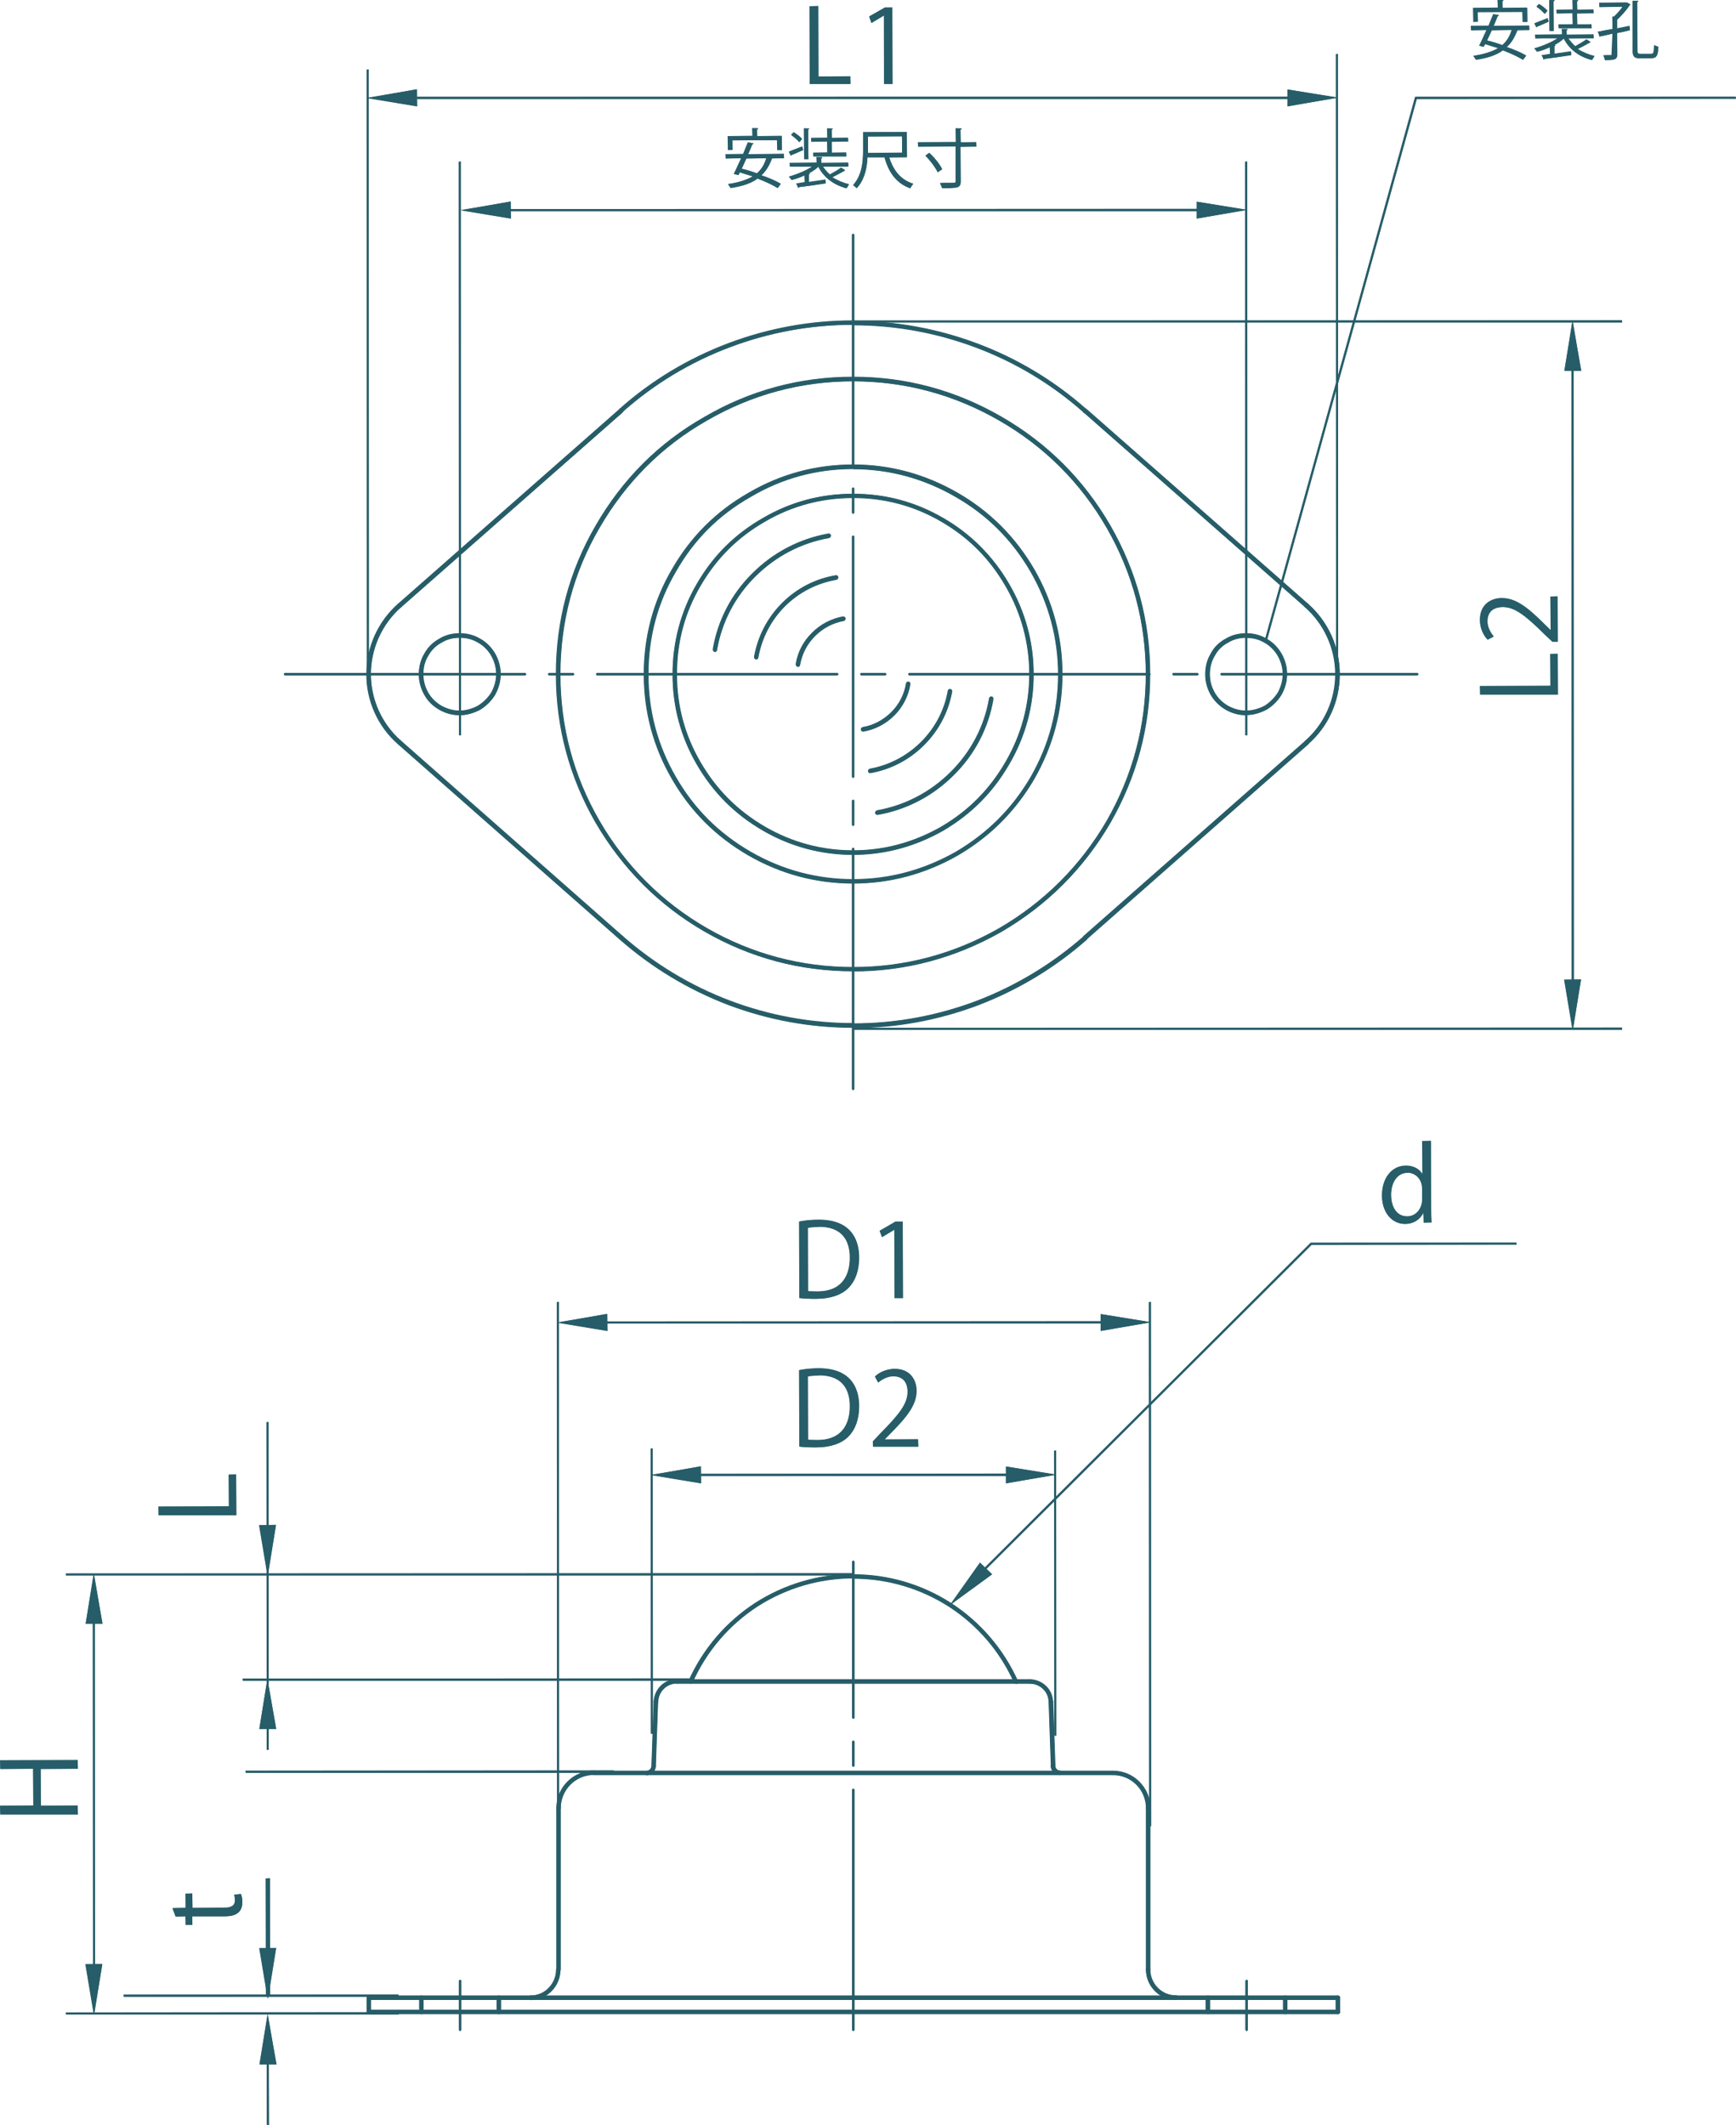 <?xml version="1.0" encoding="UTF-8"?><svg xmlns="http://www.w3.org/2000/svg" viewBox="0 0 108.44 132.73"><defs><style>.d{fill:#265d68;}</style></defs><g id="a"/><g id="b"><g id="c"><g><path class="d" d="M95.13,3.74c-.29-.18-.73-.39-1.25-.59-.39,.29-.93,.48-1.68,.59-.05-.07-.12-.18-.17-.24,.67-.12,1.18-.28,1.55-.5-.27-.06-.55-.16-.81-.24l-.09,.17-.28-.07c.13-.28,.29-.63,.45-.99l-.96,.03-.02-.28,1.11-.02c.09-.24,.2-.5,.29-.72l.37,.06-.09,.08c-.06,.17-.15,.38-.25,.6l2.22-.03,.02,.28-.75,.02c-.17,.44-.37,.78-.67,1.05,.46,.14,.9,.34,1.21,.52l-.19,.28h-.02Zm-1.94-1.85c-.1,.22-.2,.44-.3,.64,.29,.05,.62,.16,.95,.28,.27-.23,.46-.54,.58-.94l-1.24,.03Zm1.92-.52l-.02-.63-2.79,.02,.02,.59-.29,.02-.02-.88,1.55-.02-.02-.48h.38l-.08,.1,.02,.4,1.53-.02,.02,.9h-.3Z"/><path class="d" d="M95.53,1.88h-.73s-.04,.01-.06,.02c-.13,.44-.34,.78-.62,1.04,.48,.18,.91,.38,1.21,.55l-.19,.23c-.3-.19-.76-.4-1.26-.6-.43,.3-.99,.48-1.69,.59-.03-.06-.1-.17-.15-.23,.63-.08,1.15-.23,1.55-.47-.27-.1-.55-.2-.82-.27-.03,.06-.06,.12-.09,.17l-.28-.07c.14-.25,.3-.6,.47-.96h-.97v-.26h1.09c.11-.26,.22-.51,.31-.73l.34,.07s-.04,.04-.09,.04c-.08,.18-.17,.4-.26,.62h2.23v.26Zm-3.22-1.13v.61h-.27V.5h1.53v-.5l.36,.02s-.03,.05-.08,.06V.5h1.55v.86h-.28V.75h-2.81Zm.87,1.13c-.1,.22-.2,.45-.3,.65,.3,.08,.64,.19,.96,.3,.28-.24,.49-.55,.61-.96h-1.27Z"/><path class="d" d="M99.42,3.75c-.81-.21-1.41-.68-1.75-1.35-.13,.15-.34,.29-.58,.42v.53l1.03-.15,.03,.23c-.63,.11-1.28,.2-1.69,.25l-.18-.23,.54-.09-.02-.44c-.23,.14-.52,.24-.8,.31-.05-.07-.12-.16-.17-.21,.55-.16,1.13-.4,1.49-.66l-1.42,.04-.02-.24,1.69-.02-.02-.34h.37l-.07,.1,.02,.26,1.67-.02,.02,.24-1.59,.02c.13,.16,.26,.33,.43,.48,.22-.12,.52-.3,.7-.43l.26,.17-.1,.06c-.17,.11-.46,.26-.7,.38,.3,.18,.65,.34,1.04,.43-.04,.09-.11,.19-.14,.25h-.02Zm-2.63-1.82l-.02-1.92h.35l-.08,.1,.02,1.83h-.27Zm.58-.16l-.02-.24,.89-.02-.02-.68-.98,.02-.02-.24,1.02-.02-.02-.58h.37l-.08,.1,.02,.5,1-.02,.02,.24-1.04,.02,.02,.68,.88-.02,.02,.26h-2.06Zm-1.53-.3c.19-.09,.42-.18,.68-.28l.15-.06,.08,.22c-.27,.13-.53,.24-.71,.31h-.02l-.05,.06-.13-.25Zm.63-.61c-.1-.13-.32-.32-.49-.43l.16-.18c.2,.11,.42,.29,.53,.42l-.18,.21v-.02Z"/><path class="d" d="M97.95,2.39c.11,.19,.25,.37,.42,.52,.24-.12,.55-.3,.73-.43l.24,.18s-.05,.03-.08,.02c-.18,.11-.47,.26-.71,.38,.29,.22,.65,.38,1.05,.46-.06,.06-.12,.16-.16,.22-.79-.21-1.4-.68-1.74-1.34h0c-.16,.15-.37,.29-.6,.41l.08,.02s-.03,.05-.08,.06v.48l1.04-.13v.21c-.6,.09-1.26,.18-1.67,.23,0,.03-.02,.05-.05,.06l-.1-.28c.15-.02,.33-.04,.53-.06v-.46c-.27,.13-.56,.23-.82,.29-.04-.06-.1-.16-.16-.2,.51-.12,1.1-.35,1.49-.63h-1.44v-.22h1.67v-.36l.35,.02s-.03,.05-.08,.06v.28h1.69v.22h-1.57Zm-2.1-.94c.21-.07,.51-.19,.82-.31l.05,.21c-.26,.11-.52,.22-.69,.28,0,.03-.02,.05-.04,.06l-.13-.25Zm.29-1.2c.18,.12,.4,.29,.5,.42l-.16,.16c-.1-.13-.32-.31-.5-.44l.16-.15Zm.98-.23s-.02,.04-.08,.05V1.9h-.25V0l.33,.02Zm1.12,1.5V.82h-1v-.22h1V0l.35,.02s-.03,.05-.08,.06V.6h1.02v.22h-1.02v.7h.89v.22h-2.04v-.22h.88Z"/><path class="d" d="M100.24,3.75v-.02c-.01-.08-.05-.2-.09-.27,.13-.02,.24-.02,.33-.02h.18l.06-1.34c-.26,.08-.52,.13-.73,.17l-.19-.28,.51-.11,.42-.07-.02-.78h.11c.17-.16,.38-.39,.53-.61l-1.44,.03-.02-.28,1.68-.02,.27,.12c-.24,.35-.55,.71-.83,.97v.53l.77-.16,.04,.27-.33,.09-.48,.1,.02,1.32c0,.35-.19,.37-.78,.37h-.02Zm2.22-.1c-.38,0-.48-.11-.48-.51V.05h.37l-.08,.1,.02,2.99c0,.2,.03,.22,.2,.22h.65c.14,0,.16-.08,.18-.54,.09,.03,.2,.08,.27,.09-.01,.52-.08,.73-.44,.73h-.69Z"/><path class="d" d="M101.59,.17l.05-.02,.21,.14s-.04,.03-.06,.04c-.18,.29-.5,.65-.78,.9v.55l.79-.14v.25c-.26,.06-.53,.12-.79,.17v1.33c0,.32-.16,.35-.76,.35-.01-.08-.05-.2-.09-.28,.12,0,.22,0,.31,0h.18c.06,0,.08-.02,.08-.08v-1.28c-.29,.06-.55,.11-.75,.15,0,.03-.03,.05-.06,.06l-.11-.33c.25-.04,.57-.1,.92-.16v-.78h.09c.19-.17,.4-.41,.55-.62h-1.46V.17h1.66Zm.68,2.97c0,.2,.03,.24,.22,.24h.65c.16,0,.18-.11,.2-.56,.06,.05,.17,.1,.24,.11-.03,.52-.11,.69-.44,.69h-.69c-.37,0-.46-.1-.46-.49V.05l.35,.02s-.03,.05-.08,.06V3.14Z"/></g><g><path class="d" d="M48.57,11.75c-.28-.18-.73-.39-1.25-.59-.39,.29-.93,.48-1.68,.59-.05-.07-.12-.18-.17-.24,.68-.12,1.18-.28,1.55-.5-.27-.06-.55-.16-.81-.24l-.04,.1-.05,.07-.28-.07c.13-.28,.29-.63,.45-.99l-.96,.03-.02-.28,1.11-.02c.09-.24,.2-.5,.29-.72l.37,.06-.09,.08c-.06,.17-.15,.38-.25,.6l2.22-.03,.02,.28-.75,.02c-.17,.44-.37,.78-.67,1.05,.46,.14,.9,.34,1.21,.52l-.19,.28h-.01Zm-2.24-1.21c.29,.05,.62,.16,.95,.28,.27-.23,.46-.54,.58-.94l-1.24,.03c-.1,.22-.2,.44-.29,.64Zm2.22-1.16l-.02-.63-2.79,.02,.02,.59-.29,.02-.02-.88,1.55-.02-.02-.48h.38l-.08,.1,.02,.4,1.53-.02,.02,.9h-.3Z"/><path class="d" d="M48.97,9.89h-.73s-.04,.01-.06,.02c-.13,.44-.34,.78-.62,1.04,.48,.18,.91,.38,1.21,.55l-.19,.23c-.3-.19-.75-.4-1.25-.6-.43,.3-1,.48-1.69,.59-.03-.06-.1-.17-.16-.23,.63-.08,1.15-.23,1.55-.47-.27-.1-.55-.2-.82-.27-.03,.06-.06,.12-.09,.17l-.28-.07c.14-.25,.3-.6,.47-.96h-.98v-.26h1.09c.11-.26,.22-.51,.31-.73l.34,.07s-.04,.04-.09,.04c-.08,.18-.17,.4-.26,.62h2.23v.26Zm-3.22-1.13v.61h-.27v-.86h1.53v-.5l.36,.02s-.02,.05-.08,.06v.42h1.55v.86h-.28v-.61h-2.81Zm.87,1.13c-.1,.22-.2,.45-.3,.65,.3,.08,.64,.19,.96,.3,.28-.24,.49-.55,.61-.96h-1.27Z"/><path class="d" d="M52.86,11.76c-.8-.21-1.42-.69-1.75-1.35-.14,.15-.35,.29-.58,.42v.53l1.03-.15,.03,.23c-.63,.11-1.28,.2-1.69,.25l-.18-.23,.54-.09-.02-.44c-.23,.14-.52,.24-.8,.31-.06-.07-.12-.16-.17-.21,.55-.16,1.13-.4,1.49-.66l-1.42,.04-.02-.24,1.69-.02-.02-.34h.37l-.07,.1,.02,.26,1.67-.02,.02,.24-1.59,.02c.13,.17,.26,.34,.43,.48,.22-.12,.53-.3,.7-.43l.26,.17-.1,.06c-.17,.11-.46,.26-.7,.38,.3,.18,.65,.34,1.04,.43-.05,.09-.11,.19-.14,.25h-.02Zm-2.63-1.82l-.02-1.92h.35l-.08,.1,.02,1.83h-.27Zm.58-.16l-.02-.24,.89-.02-.02-.68-.98,.02-.02-.24,1.02-.02-.02-.58h.37l-.08,.1,.02,.5,1-.02,.02,.24-1.04,.02,.02,.68,.88-.02,.02,.26h-2.06Zm-1.53-.3c.19-.09,.43-.18,.69-.28l.14-.05,.07,.22c-.27,.13-.53,.24-.71,.31h-.02l-.05,.06-.13-.25Zm.63-.61c-.1-.13-.33-.32-.49-.43l.16-.18c.2,.11,.43,.29,.53,.42l-.18,.21v-.02Z"/><path class="d" d="M51.39,10.4c.11,.19,.25,.37,.42,.52,.24-.12,.55-.3,.73-.43l.24,.18s-.05,.03-.08,.02c-.18,.11-.48,.26-.72,.38,.29,.22,.65,.38,1.05,.46-.06,.06-.12,.16-.16,.22-.79-.21-1.4-.68-1.74-1.34h0c-.16,.15-.37,.29-.6,.41l.08,.02s-.03,.05-.08,.06v.48l1.04-.13v.21c-.6,.09-1.26,.18-1.67,.23,0,.03-.02,.05-.05,.06l-.1-.28c.15-.02,.33-.04,.53-.06v-.46c-.27,.13-.56,.23-.82,.29-.04-.06-.1-.16-.16-.2,.51-.12,1.1-.35,1.49-.63h-1.44v-.22h1.67v-.36l.35,.02s-.02,.05-.08,.06v.28h1.69v.22h-1.57Zm-2.1-.94c.21-.07,.51-.19,.82-.31l.05,.21c-.26,.11-.52,.22-.69,.28,0,.03-.02,.05-.04,.06l-.13-.25Zm.29-1.2c.18,.12,.4,.29,.5,.42l-.16,.16c-.1-.13-.32-.31-.5-.44l.16-.15Zm.98-.23s-.02,.04-.08,.05v1.83h-.25v-1.9l.33,.02Zm1.12,1.5v-.7h-1v-.22h1v-.6l.35,.02s-.03,.05-.08,.06v.52h1.02v.22h-1.02v.7h.9v.22h-2.04v-.22h.88Z"/><path class="d" d="M56.84,11.76c-.8-.29-1.32-.92-1.59-1.93h-1.06c-.03,.85-.26,1.49-.67,1.93-.07-.05-.17-.15-.23-.18,.55-.63,.62-1.46,.62-2.2v-1.12l2.73-.02,.02,1.58-1.11,.02c.27,.85,.77,1.41,1.5,1.63-.05,.09-.14,.2-.18,.28v.02h-.02Zm-2.62-2.21l2.14-.02-.02-1.02-2.12,.02v1.02Z"/><path class="d" d="M56.63,9.82h-1.09c.24,.82,.71,1.43,1.49,1.67-.06,.06-.15,.17-.19,.25-.84-.3-1.32-.98-1.58-1.92h-1.08c-.04,.64-.19,1.39-.68,1.92-.04-.06-.15-.15-.21-.19,.58-.63,.63-1.51,.63-2.18v-1.12h2.71v1.56Zm-2.44-1.3v1.04h2.16v-1.04h-2.16Z"/><path class="d" d="M58.85,11.75c-.04-.09-.09-.22-.14-.31,.17-.02,.32-.02,.45-.02,.03,0,.34,0,.34,0,.17,0,.19-.02,.19-.11v-2.16l-2.34,.02-.02-.28,2.38-.02-.02-.85h.17c.16,0,.19,0,.22,0l-.08,.1,.02,.78,.96-.02,.02,.28-1,.02,.02,2.13c0,.24-.06,.35-.24,.4-.13,.03-.35,.05-.73,.05h-.18Zm-.29-1c-.13-.28-.45-.71-.76-1.03l.24-.18c.36,.32,.68,.74,.81,1.02l-.29,.21v-.02Z"/><path class="d" d="M60.97,8.89v.26h-.98v2.15c0,.24-.06,.33-.23,.38-.16,.04-.47,.05-.91,.05-.02-.08-.08-.22-.12-.3,.19,0,.38,0,.53,0s.27,0,.32,0c.1,0,.13-.03,.13-.13v-2.16h-2.36v-.26h2.36v-.87c.28,.01,.32,.01,.36,.02,0,.03-.02,.05-.08,.06v.79h.98Zm-2.38,1.86c-.13-.29-.46-.72-.76-1.03l.24-.15c.31,.3,.65,.72,.78,1.01l-.26,.17Z"/></g><g><path class="d" d="M53.29,55.19c-2.32,0-4.52-.59-6.54-1.75-2.05-1.19-3.62-2.76-4.79-4.79-1.16-2-1.75-4.2-1.75-6.54s.59-4.56,1.75-6.54c1.16-2.03,2.77-3.64,4.79-4.79,2.01-1.18,4.21-1.77,6.54-1.77s4.51,.6,6.54,1.77c2,1.15,3.61,2.76,4.79,4.79,1.16,2.02,1.75,4.22,1.75,6.54s-.59,4.5-1.75,6.54c-1.19,2.03-2.76,3.6-4.79,4.79-2.04,1.16-4.24,1.75-6.54,1.75Zm0-25.89c-2.28,0-4.43,.58-6.39,1.74-2.01,1.14-3.54,2.67-4.68,4.68-1.14,1.94-1.71,4.09-1.71,6.4s.58,4.44,1.71,6.4c1.14,1.98,2.67,3.52,4.68,4.68,1.98,1.14,4.13,1.71,6.4,1.71s4.4-.58,6.4-1.71c1.99-1.17,3.52-2.7,4.68-4.68,1.14-1.99,1.71-4.14,1.71-6.39s-.58-4.42-1.71-6.4c-1.17-2.01-2.7-3.54-4.68-4.68-1.98-1.15-4.14-1.74-6.4-1.74Z"/><path class="d" d="M53.29,55.17c-2.32,0-4.51-.59-6.53-1.75-2.05-1.19-3.61-2.75-4.78-4.78-1.16-2-1.75-4.2-1.75-6.53s.59-4.55,1.75-6.53c1.15-2.02,2.76-3.63,4.78-4.78,2.01-1.17,4.2-1.77,6.53-1.77s4.5,.6,6.53,1.77c2,1.15,3.61,2.76,4.78,4.78,1.16,2.01,1.75,4.21,1.75,6.53s-.59,4.49-1.75,6.53c-1.19,2.03-2.75,3.59-4.78,4.78-2.04,1.16-4.23,1.75-6.53,1.75Zm0-25.89c-2.28,0-4.44,.58-6.4,1.74-2.01,1.14-3.54,2.68-4.69,4.69-1.14,1.94-1.72,4.1-1.72,6.41s.58,4.44,1.72,6.41c1.14,1.99,2.68,3.52,4.69,4.69,1.98,1.14,4.13,1.72,6.41,1.72s4.41-.58,6.41-1.72c1.99-1.17,3.53-2.7,4.69-4.69,1.14-2,1.71-4.15,1.71-6.4s-.58-4.43-1.72-6.41c-1.17-2.01-2.7-3.55-4.69-4.69-1.99-1.15-4.14-1.74-6.41-1.74Z"/><path class="d" d="M53.29,53.4c-2,0-3.9-.51-5.63-1.51-1.76-1.02-3.12-2.38-4.14-4.14-1-1.72-1.51-3.62-1.51-5.63s.51-3.93,1.51-5.65c1.03-1.78,2.39-3.12,4.14-4.12,1.71-1,3.6-1.51,5.63-1.51s3.91,.51,5.63,1.51c1.72,.99,3.11,2.38,4.12,4.12,1.02,1.75,1.53,3.65,1.53,5.65s-.51,3.89-1.53,5.63c-1.02,1.76-2.37,3.11-4.12,4.14-1.76,1-3.66,1.51-5.64,1.51Zm0-22.29c-1.98,0-3.83,.5-5.49,1.47-1.71,.98-3.03,2.29-4.04,4.02-.99,1.7-1.47,3.5-1.47,5.51s.5,3.81,1.47,5.49c1,1.72,2.32,3.04,4.04,4.04,1.69,.98,3.54,1.47,5.49,1.47s3.78-.5,5.49-1.47c1.71-1,3.02-2.32,4.02-4.04,.99-1.7,1.49-3.55,1.49-5.49s-.5-3.81-1.49-5.51c-1-1.72-2.32-3.04-4.02-4.02-1.68-.98-3.53-1.47-5.49-1.47Z"/><path class="d" d="M53.29,53.38c-2,0-3.89-.51-5.62-1.51-1.76-1.02-3.11-2.37-4.14-4.13-1-1.72-1.51-3.61-1.51-5.62s.51-3.92,1.51-5.64c1.03-1.77,2.38-3.12,4.14-4.12,1.7-1,3.59-1.51,5.62-1.51s3.9,.51,5.62,1.51c1.72,.99,3.1,2.38,4.12,4.12,1.01,1.74,1.53,3.64,1.53,5.64s-.51,3.88-1.53,5.62c-1.02,1.75-2.37,3.11-4.12,4.13-1.76,1-3.65,1.51-5.63,1.51Zm0-22.29c-1.98,0-3.83,.5-5.5,1.47-1.72,.98-3.04,2.29-4.04,4.03-.99,1.7-1.48,3.51-1.48,5.52s.5,3.82,1.48,5.5c1,1.72,2.32,3.04,4.04,4.04,1.7,.98,3.55,1.48,5.5,1.48s3.78-.5,5.5-1.48c1.71-1.01,3.03-2.33,4.02-4.04,.99-1.71,1.5-3.56,1.5-5.5s-.5-3.81-1.5-5.52c-1-1.73-2.32-3.04-4.02-4.03-1.69-.98-3.54-1.48-5.5-1.48Z"/><path class="d" d="M53.29,60.67c-3.3,0-6.42-.83-9.28-2.48-2.85-1.64-5.13-3.93-6.81-6.8-1.64-2.85-2.48-5.97-2.48-9.28s.83-6.45,2.48-9.28c1.67-2.9,3.96-5.19,6.81-6.8,2.85-1.66,5.97-2.5,9.28-2.5s6.41,.84,9.28,2.5c2.85,1.64,5.14,3.93,6.8,6.8,1.64,2.86,2.48,5.98,2.48,9.28s-.83,6.4-2.48,9.28c-1.66,2.85-3.95,5.14-6.8,6.81-2.88,1.64-6,2.48-9.28,2.48Zm0-36.85c-3.26,0-6.33,.83-9.14,2.46-2.8,1.59-5.05,3.85-6.7,6.7-1.62,2.78-2.44,5.86-2.44,9.14s.82,6.33,2.44,9.14c1.64,2.83,3.9,5.08,6.7,6.7,2.82,1.62,5.89,2.44,9.14,2.44s6.3-.82,9.14-2.44c2.81-1.64,5.06-3.89,6.7-6.7,1.62-2.84,2.44-5.91,2.44-9.14s-.82-6.32-2.44-9.14c-1.63-2.83-3.89-5.08-6.7-6.7-2.82-1.63-5.9-2.46-9.14-2.46Z"/><path class="d" d="M53.29,60.66c-3.29,0-6.41-.83-9.27-2.47-2.84-1.64-5.13-3.93-6.8-6.8-1.64-2.84-2.47-5.96-2.47-9.27s.83-6.45,2.47-9.27c1.67-2.89,3.96-5.18,6.8-6.8,2.84-1.66,5.96-2.5,9.27-2.5s6.4,.84,9.27,2.5c2.85,1.64,5.14,3.92,6.8,6.8,1.64,2.86,2.47,5.98,2.47,9.27s-.83,6.39-2.47,9.27c-1.66,2.85-3.94,5.14-6.8,6.8-2.88,1.64-6,2.47-9.27,2.47Zm0-36.85c-3.26,0-6.34,.83-9.15,2.46-2.8,1.6-5.06,3.85-6.71,6.7-1.62,2.79-2.44,5.86-2.44,9.15s.82,6.34,2.44,9.15c1.65,2.83,3.9,5.08,6.71,6.71,2.82,1.62,5.9,2.44,9.15,2.44s6.31-.82,9.15-2.44c2.81-1.64,5.07-3.89,6.7-6.71,1.62-2.84,2.44-5.92,2.44-9.15s-.82-6.33-2.44-9.15c-1.64-2.83-3.89-5.09-6.71-6.7-2.83-1.63-5.91-2.46-9.15-2.46Z"/><path class="d" d="M77.85,44.68c-.44,0-.87-.11-1.28-.34-.41-.24-.73-.56-.95-.94-.22-.39-.34-.82-.34-1.28s.11-.91,.34-1.29c.21-.41,.53-.72,.94-.94,.36-.22,.79-.34,1.28-.34,.46,0,.89,.11,1.28,.34,.38,.21,.71,.54,.94,.94,.23,.41,.34,.84,.34,1.28s-.11,.85-.34,1.28c-.23,.38-.56,.71-.94,.94-.44,.23-.87,.34-1.29,.34Zm0-4.84c-.43,0-.8,.1-1.13,.3-.37,.19-.65,.47-.84,.83-.2,.34-.3,.71-.3,1.14s.1,.79,.3,1.14c.19,.34,.47,.62,.83,.83,.36,.2,.74,.3,1.12,.3s.77-.1,1.16-.3c.33-.21,.62-.5,.83-.83,.2-.38,.3-.76,.3-1.13,0-.39-.1-.78-.3-1.14-.2-.35-.49-.64-.83-.83-.35-.21-.72-.3-1.14-.3Z"/><path class="d" d="M77.85,44.66c-.44,0-.87-.11-1.27-.34-.4-.23-.73-.55-.94-.94-.22-.38-.34-.81-.34-1.27s.11-.91,.34-1.27c.21-.4,.53-.72,.94-.93,.36-.22,.79-.34,1.27-.34s.88,.11,1.27,.34c.38,.21,.7,.54,.93,.93,.23,.41,.34,.83,.34,1.27s-.11,.85-.34,1.27c-.23,.38-.55,.7-.93,.93-.44,.23-.86,.34-1.27,.34Zm0-4.84c-.44,0-.81,.1-1.14,.3-.37,.2-.65,.48-.84,.84-.21,.34-.31,.72-.31,1.15s.1,.79,.3,1.15c.19,.35,.48,.63,.84,.84,.71,.39,1.48,.42,2.3,0,.34-.21,.63-.5,.84-.84,.2-.38,.3-.77,.3-1.14,0-.4-.1-.78-.31-1.15-.21-.36-.5-.65-.84-.84-.36-.21-.73-.31-1.15-.31Z"/><path class="d" d="M28.72,44.68c-.44,0-.87-.11-1.28-.34-.41-.24-.73-.55-.94-.94-.22-.39-.34-.82-.34-1.28s.11-.91,.34-1.29c.22-.41,.54-.72,.94-.94,.37-.23,.79-.34,1.28-.34s.88,.11,1.28,.34c.38,.21,.71,.54,.94,.94,.23,.41,.34,.84,.34,1.28s-.11,.85-.34,1.28c-.23,.38-.56,.71-.94,.94-.44,.23-.86,.34-1.29,.34Zm0-4.84c-.43,0-.8,.1-1.13,.3-.36,.19-.64,.47-.84,.83-.21,.34-.3,.71-.3,1.14,0,.41,.1,.79,.3,1.14,.19,.34,.47,.62,.83,.83,.37,.2,.74,.3,1.12,.3h0c.38,0,.77-.1,1.16-.31,.33-.21,.62-.49,.83-.83,.2-.38,.3-.76,.3-1.13,0-.39-.1-.77-.3-1.14-.2-.35-.49-.64-.83-.83-.35-.21-.73-.3-1.14-.3Z"/><path class="d" d="M28.72,44.66c-.44,0-.86-.11-1.27-.34-.41-.23-.72-.55-.94-.93-.22-.39-.34-.82-.34-1.27s.11-.9,.34-1.27c.21-.4,.53-.72,.94-.93,.37-.23,.79-.34,1.27-.34s.88,.11,1.27,.34c.38,.21,.7,.54,.93,.93,.23,.41,.34,.84,.34,1.27s-.11,.84-.34,1.27c-.23,.38-.55,.7-.93,.94-.44,.23-.86,.34-1.27,.34Zm0-4.84c-.44,0-.81,.1-1.14,.3-.37,.19-.65,.48-.84,.84-.21,.34-.31,.72-.31,1.15,0,.41,.1,.79,.3,1.15,.2,.35,.48,.63,.84,.84,.72,.39,1.48,.42,2.3,0,.34-.21,.63-.5,.84-.84,.2-.38,.3-.77,.3-1.14,0-.39-.1-.78-.31-1.15-.21-.36-.5-.65-.84-.84-.36-.21-.73-.31-1.15-.31Z"/><path class="d" d="M44.63,40.72l-.09-.07-.02-.1c.31-1.81,1.16-3.45,2.48-4.75,1.3-1.3,2.95-2.16,4.75-2.48h0c.09,0,.15,.05,.16,.12h0l-.03,.11s-.06,.05-.09,.06c-1.75,.31-3.33,1.14-4.6,2.4-1.27,1.26-2.1,2.85-2.4,4.6-.01,.07-.07,.12-.14,.12h-.03Z"/><path class="d" d="M44.66,40.71h-.02c-.07-.01-.11-.08-.1-.15,.31-1.81,1.16-3.45,2.47-4.74,1.3-1.3,2.94-2.15,4.74-2.47,.06-.01,.13,.03,.14,.1,.01,.07-.03,.13-.1,.14-1.75,.31-3.34,1.14-4.61,2.4-1.27,1.26-2.1,2.85-2.4,4.61,0,.06-.06,.1-.12,.1Z"/><path class="d" d="M47.22,41.19c-.08-.01-.13-.09-.12-.17,.23-1.28,.83-2.44,1.75-3.36,.92-.92,2.08-1.52,3.36-1.73h0c.09,0,.15,.05,.16,.12h0l-.03,.11s-.06,.05-.09,.06c-1.22,.21-2.33,.78-3.21,1.65-.88,.88-1.45,1.99-1.67,3.21-.01,.07-.07,.12-.14,.12h-.03Z"/><path class="d" d="M47.24,41.17h-.02c-.07-.01-.11-.08-.1-.15,.23-1.28,.83-2.44,1.75-3.35,.92-.92,2.08-1.51,3.35-1.73,.06-.01,.13,.03,.14,.1,.01,.07-.03,.13-.1,.14-1.22,.21-2.34,.78-3.22,1.66-.88,.88-1.46,1.99-1.68,3.22-.01,.06-.06,.1-.12,.1Z"/><path class="d" d="M49.81,41.65l-.09-.07-.02-.1c.12-.74,.47-1.42,1.01-1.95,.53-.54,1.21-.89,1.95-1.03h0c.09,0,.15,.05,.16,.12h0l-.02,.11s-.06,.05-.09,.06c-.68,.12-1.31,.45-1.8,.95-.49,.49-.81,1.11-.93,1.8-.01,.07-.07,.12-.14,.12h-.03Z"/><path class="d" d="M49.84,41.63h-.02c-.07-.01-.11-.08-.1-.15,.12-.74,.47-1.41,1-1.94,.53-.53,1.2-.89,1.94-1.02,.06-.01,.13,.03,.15,.1,.01,.07-.03,.13-.1,.15-.69,.13-1.31,.46-1.81,.95-.5,.49-.82,1.12-.94,1.81,0,.06-.06,.1-.12,.1Z"/><path class="d" d="M53.91,45.7c-.07,0-.13-.05-.14-.12-.01-.08,.04-.15,.12-.17,.67-.11,1.28-.44,1.78-.93,.49-.49,.81-1.11,.92-1.79,0-.07,.07-.12,.15-.12,.06,0,.09,.03,.11,.06h0l.02,.11c-.12,.74-.47,1.42-1,1.95-.54,.54-1.21,.88-1.93,1.01h-.02Z"/><path class="d" d="M53.91,45.68c-.06,0-.11-.04-.12-.1-.01-.07,.03-.13,.1-.14,.67-.12,1.29-.44,1.79-.93,.49-.5,.82-1.12,.93-1.81,0-.07,.07-.11,.14-.1,.07,.01,.11,.08,.1,.14-.12,.74-.47,1.41-1,1.94-.54,.53-1.2,.88-1.92,1h-.02Z"/><path class="d" d="M54.36,48.3c-.07,0-.13-.05-.14-.12-.01-.08,.04-.15,.12-.17,1.21-.22,2.31-.8,3.19-1.67,.88-.88,1.46-1.98,1.67-3.19,.01-.07,.07-.12,.14-.12,.1,.02,.16,.09,.14,.17-.23,1.27-.83,2.42-1.75,3.34-.92,.92-2.07,1.52-3.34,1.75h-.03Z"/><path class="d" d="M54.36,48.28c-.06,0-.11-.04-.12-.1-.01-.07,.03-.13,.1-.15,1.21-.22,2.32-.8,3.2-1.68,.88-.88,1.46-1.99,1.68-3.2,.01-.07,.07-.11,.15-.1,.07,.01,.11,.08,.1,.15-.23,1.26-.83,2.42-1.75,3.33-.91,.91-2.07,1.52-3.33,1.75h-.02Z"/><path class="d" d="M54.8,50.9c-.07,0-.13-.05-.14-.12h0l.03-.11s.06-.05,.09-.06c1.75-.31,3.34-1.14,4.6-2.4,1.27-1.26,2.1-2.85,2.4-4.59,.01-.07,.07-.12,.14-.12,.06,0,.09,.03,.12,.06h0l.02,.11c-.31,1.81-1.16,3.45-2.48,4.75-1.3,1.3-2.94,2.16-4.75,2.48h-.03Z"/><path class="d" d="M54.8,50.88c-.06,0-.11-.04-.12-.1-.01-.07,.03-.13,.1-.14,1.75-.31,3.34-1.14,4.61-2.4,1.27-1.26,2.11-2.85,2.4-4.6,.01-.07,.08-.11,.14-.1,.07,.01,.11,.08,.1,.14-.31,1.8-1.16,3.44-2.47,4.74-1.3,1.3-2.94,2.15-4.74,2.47h-.02Z"/><path class="d" d="M38.8,25.79s-.08-.02-.11-.05c-.05-.06-.05-.15,.01-.21,2-1.78,4.29-3.15,6.8-4.1,2.5-.94,5.12-1.42,7.79-1.42,.08,0,.14,.06,.14,.14s-.06,.14-.14,.14c-2.63,0-5.22,.47-7.69,1.4-2.47,.93-4.73,2.29-6.7,4.04l-.1,.04Z"/><path class="d" d="M38.8,25.77s-.07-.01-.09-.04c-.05-.05-.04-.13,.01-.18,2-1.77,4.28-3.15,6.79-4.09,2.5-.94,5.12-1.42,7.78-1.42,.07,0,.12,.06,.12,.12s-.06,.12-.12,.12c-2.64,0-5.22,.47-7.69,1.4-2.48,.93-4.73,2.29-6.71,4.04-.02,.02-.05,.03-.08,.03Z"/></g><path class="d" d="M24.96,37.97s-.08-.02-.11-.05c-.05-.06-.05-.15,.01-.21l13.85-12.18,.09-.03s.08,.02,.11,.05c.05,.06,.05,.15-.01,.21l-13.85,12.18-.09,.03Z"/><path class="d" d="M24.96,37.95s-.07-.01-.09-.04c-.05-.05-.04-.13,.01-.18l13.84-12.17c.05-.05,.13-.04,.18,.01,.05,.05,.04,.13-.01,.18l-13.84,12.17s-.05,.03-.08,.03Z"/><g><path class="d" d="M24.86,46.49c-1.26-1.1-1.98-2.7-1.98-4.38s.72-3.29,1.98-4.4l.1-.04s.08,.02,.11,.05c.05,.05,.04,.16-.01,.21-1.2,1.06-1.89,2.59-1.89,4.18s.69,3.11,1.89,4.16h0l.04,.1s0,.08-.04,.1c-.03,.03-.07,.05-.11,.05l-.1-.04Z"/><path class="d" d="M24.96,46.51s-.06,0-.08-.03c-1.26-1.1-1.98-2.69-1.98-4.37s.72-3.27,1.98-4.39c.05-.04,.13-.04,.18,.01s.04,.13-.01,.18c-1.2,1.06-1.89,2.59-1.89,4.2s.69,3.12,1.89,4.18c.05,.04,.06,.12,.01,.18-.02,.03-.06,.04-.09,.04Z"/></g><path class="d" d="M38.7,58.68l-13.84-12.19c-.05-.04-.06-.15-.01-.21,.03-.03,.07-.05,.11-.05l.1,.04,13.84,12.19c.06,.05,.07,.14,.01,.21-.03,.03-.07,.05-.11,.05l-.1-.04Z"/><path class="d" d="M38.8,58.7s-.06-.01-.08-.03l-13.84-12.19c-.05-.05-.06-.12-.01-.18,.04-.05,.12-.06,.18-.01l13.84,12.19c.05,.05,.06,.12,.01,.18-.02,.03-.06,.04-.09,.04Z"/><g><path class="d" d="M53.29,64.2c-2.66,0-5.28-.48-7.79-1.42-2.51-.96-4.79-2.34-6.8-4.1-.05-.04-.06-.15-.01-.21,.03-.03,.06-.05,.11-.05l.1,.04c1.98,1.74,4.23,3.1,6.71,4.04,2.47,.93,5.06,1.4,7.68,1.4,.08,0,.14,.06,.14,.14s-.06,.14-.14,.14Z"/><path class="d" d="M53.29,64.18c-2.66,0-5.28-.48-7.78-1.42-2.51-.96-4.79-2.33-6.79-4.09-.05-.05-.06-.12-.01-.18,.04-.05,.12-.06,.18-.01,1.98,1.74,4.23,3.1,6.71,4.05,2.47,.93,5.06,1.4,7.69,1.4,.07,0,.12,.06,.12,.12s-.06,.12-.12,.12Z"/><path class="d" d="M53.29,64.2c-.08,0-.14-.06-.14-.14s.06-.14,.14-.14c2.63,0,5.21-.47,7.69-1.4,2.47-.94,4.73-2.31,6.71-4.04l.1-.04s.08,.02,.11,.05c.05,.06,.05,.15-.01,.21-2,1.76-4.29,3.14-6.8,4.1-2.51,.94-5.13,1.42-7.79,1.42Z"/><path class="d" d="M53.29,64.18c-.07,0-.12-.06-.12-.12s.06-.12,.12-.12c2.63,0,5.22-.47,7.69-1.4,2.48-.95,4.73-2.31,6.71-4.05,.05-.04,.13-.04,.18,.01,.05,.05,.04,.13-.01,.18-2,1.76-4.29,3.14-6.79,4.09-2.5,.94-5.12,1.42-7.78,1.42Z"/></g><path class="d" d="M67.78,58.72s-.08-.02-.11-.05c-.05-.05-.04-.16,.01-.21l13.85-12.19,.09-.03s.08,.02,.11,.05c.05,.06,.05,.15-.01,.21l-13.85,12.19-.09,.03Z"/><path class="d" d="M67.78,58.7s-.07-.01-.09-.04c-.05-.05-.04-.13,.01-.18l13.84-12.19c.05-.04,.13-.04,.18,.01s.04,.13-.01,.18l-13.84,12.19s-.05,.03-.08,.03Z"/><g><path class="d" d="M81.62,46.53s-.08-.02-.11-.05l-.04-.11s.02-.07,.05-.1c1.2-1.05,1.88-2.57,1.88-4.16s-.69-3.12-1.89-4.18c-.05-.04-.06-.15-.01-.21,.03-.03,.07-.05,.11-.05l.1,.04c1.26,1.12,1.98,2.72,1.98,4.4s-.72,3.28-1.98,4.38l-.09,.04Z"/><path class="d" d="M81.62,46.51s-.07-.01-.09-.04c-.05-.05-.04-.13,.01-.18,1.2-1.05,1.89-2.58,1.89-4.18s-.69-3.13-1.89-4.2c-.05-.05-.06-.12-.01-.18,.04-.05,.12-.06,.18-.01,1.26,1.11,1.98,2.71,1.98,4.39s-.72,3.27-1.98,4.37c-.02,.02-.05,.03-.08,.03Z"/></g><path class="d" d="M81.52,37.93l-13.84-12.17c-.06-.05-.07-.14-.01-.2,.03-.03,.07-.05,.11-.05l.1,.04,13.84,12.17c.06,.05,.07,.14,.01,.2-.03,.03-.07,.05-.11,.05l-.1-.04Z"/><path class="d" d="M81.62,37.95s-.06,0-.08-.03l-13.84-12.17c-.05-.05-.06-.12-.01-.18,.04-.05,.12-.06,.18-.01l13.84,12.17c.05,.05,.06,.12,.01,.18-.02,.03-.06,.04-.09,.04Z"/><path class="d" d="M67.68,25.76c-1.98-1.75-4.23-3.11-6.71-4.04-2.47-.93-5.05-1.4-7.69-1.4-.08,0-.14-.06-.14-.14s.06-.14,.14-.14c2.67,0,5.29,.48,7.79,1.42,2.5,.94,4.79,2.32,6.8,4.1,.06,.05,.07,.14,.01,.21-.03,.03-.07,.05-.11,.05l-.1-.04Z"/><path class="d" d="M67.78,25.78s-.06-.01-.08-.03c-1.98-1.75-4.24-3.12-6.71-4.05-2.47-.93-5.06-1.4-7.69-1.4-.07,0-.12-.06-.12-.12s.06-.12,.12-.12c2.66,0,5.28,.48,7.78,1.42,2.5,.94,4.79,2.32,6.79,4.09,.05,.05,.06,.12,.01,.18-.02,.03-.06,.04-.09,.04Z"/><path class="d" d="M53.28,126.87l-.06-.08v-15.02l.08-.06s.08,.03,.08,.08v15.02l-.08,.06h-.02Zm0-16.5l-.06-.08v-1.52l.08-.06s.08,.03,.08,.08v1.52l-.08,.06h-.02Zm0-3l-.06-.08v-9.76l.08-.06s.08,.03,.08,.08v9.76l-.08,.06h-.02Z"/><path class="d" d="M53.3,126.85s-.06-.03-.06-.06v-15s.03-.06,.06-.06,.06,.03,.06,.06v15s-.03,.06-.06,.06Zm0-16.5s-.06-.03-.06-.06v-1.5s.03-.06,.06-.06,.06,.03,.06,.06v1.5s-.03,.06-.06,.06Zm0-3s-.06-.03-.06-.06v-9.74s.03-.06,.06-.06,.06,.03,.06,.06v9.74s-.03,.06-.06,.06Z"/><path class="d" d="M28.72,126.87l-.06-.08v-3.08l.08-.06s.08,.03,.08,.08v3.08l-.08,.06h-.02Z"/><path class="d" d="M28.74,126.85s-.06-.03-.06-.06v-3.06s.03-.06,.06-.06,.06,.03,.06,.06v3.06s-.03,.06-.06,.06Z"/><path class="d" d="M77.85,126.87l-.06-.08v-3.08l.08-.06s.08,.03,.08,.08v3.08l-.08,.06h-.02Z"/><path class="d" d="M77.87,126.85s-.06-.03-.06-.06v-3.06s.03-.06,.06-.06,.06,.03,.06,.06v3.06s-.03,.06-.06,.06Z"/><g><path class="d" d="M63.46,105.17c-.06,0-.11-.03-.13-.08-.87-1.94-2.28-3.58-4.06-4.73-1.78-1.14-3.84-1.75-5.97-1.75-.08,0-.14-.06-.14-.14s.06-.14,.14-.14c2.18,0,4.3,.62,6.12,1.8,1.83,1.19,3.27,2.87,4.17,4.86,.03,.07,0,.16-.07,.19h-.06Z"/><path class="d" d="M63.46,105.15s-.09-.03-.11-.07c-.87-1.94-2.28-3.58-4.07-4.74-1.78-1.15-3.85-1.75-5.98-1.75-.07,0-.12-.06-.12-.12s.06-.12,.12-.12c2.17,0,4.29,.62,6.11,1.79,1.83,1.19,3.26,2.86,4.16,4.85,.03,.06,0,.14-.06,.17-.02,0-.03,.01-.05,.01Z"/></g><path class="d" d="M23.04,125.81c-.08,0-.14-.06-.14-.14v-.89c0-.08,.06-.14,.14-.14s.14,.06,.14,.14v.89c0,.08-.06,.14-.14,.14Z"/><path class="d" d="M23.04,125.79c-.07,0-.12-.06-.12-.12v-.89c0-.07,.06-.12,.12-.12s.12,.06,.12,.12v.89c0,.07-.06,.12-.12,.12Z"/><path class="d" d="M71.72,123.17c-.08,0-.14-.06-.14-.14v-10.1c0-.08,.06-.14,.14-.14s.14,.06,.14,.14v10.1c0,.08-.06,.14-.14,.14Z"/><path class="d" d="M71.72,123.15c-.07,0-.12-.06-.12-.12v-10.1c0-.07,.06-.12,.12-.12s.12,.06,.12,.12v10.1c0,.07-.06,.12-.12,.12Z"/><path class="d" d="M83.57,125.81c-.08,0-.14-.06-.14-.14v-.89c0-.08,.06-.14,.14-.14s.14,.06,.14,.14v.89c0,.08-.06,.14-.14,.14Z"/><path class="d" d="M83.57,125.79c-.07,0-.12-.06-.12-.12v-.89c0-.07,.06-.12,.12-.12s.12,.06,.12,.12v.89c0,.07-.06,.12-.12,.12Z"/><path class="d" d="M65.78,110.45c-.08,0-.14-.06-.14-.14l-.14-4.01c0-.08,.06-.15,.14-.15,.08,0,.15,.06,.15,.14l.14,4.01c0,.08-.06,.15-.14,.15h0Z"/><path class="d" d="M65.78,110.43c-.07,0-.12-.05-.12-.12l-.14-4.01c0-.07,.05-.13,.12-.13h0c.07,0,.12,.05,.12,.12l.14,4.01c0,.07-.05,.13-.12,.13h0Z"/><path class="d" d="M34.89,123.17c-.08,0-.14-.06-.14-.14v-10.1c0-.08,.06-.14,.14-.14s.14,.06,.14,.14v10.1c0,.08-.06,.14-.14,.14Z"/><path class="d" d="M34.89,123.15c-.07,0-.12-.06-.12-.12v-10.1c0-.07,.06-.12,.12-.12s.12,.06,.12,.12v10.1c0,.07-.06,.12-.12,.12Z"/><path class="d" d="M40.83,110.45c-.08,0-.14-.07-.14-.15l.14-4.01c0-.08,.07-.14,.14-.14,.08,0,.15,.07,.14,.15l-.14,4.01c0,.08-.07,.14-.14,.14h0Z"/><path class="d" d="M40.83,110.43h0c-.07,0-.12-.06-.12-.13l.14-4.01c0-.07,.06-.12,.12-.12h0c.07,0,.12,.06,.12,.13l-.14,4.01c0,.07-.06,.12-.12,.12Z"/><g><path class="d" d="M40.39,110.88c-.08,0-.14-.06-.14-.14s.06-.14,.14-.14,.15-.03,.2-.08c.06-.05,.09-.13,.1-.21,0-.07,.07-.13,.14-.13,.09,0,.15,.08,.14,.16-.01,.15-.08,.29-.18,.39-.11,.1-.25,.16-.41,.16Z"/><path class="d" d="M40.39,110.86c-.07,0-.12-.06-.12-.12s.06-.12,.12-.12c.08,0,.16-.03,.21-.08,.06-.06,.1-.14,.1-.23,0-.06,.06-.11,.12-.11h.01c.07,0,.12,.07,.11,.14-.01,.14-.08,.28-.17,.38-.1,.1-.24,.16-.39,.16Z"/><path class="d" d="M66.22,110.88c-.16,0-.3-.06-.41-.16-.1-.1-.17-.24-.18-.39,0-.07,.06-.15,.13-.16h0c.09,0,.15,.05,.16,.13,.01,.09,.05,.16,.1,.21,.05,.05,.12,.08,.2,.08s.14,.06,.14,.14-.06,.14-.14,.14Z"/><path class="d" d="M66.22,110.86c-.15,0-.29-.06-.39-.16-.1-.09-.16-.23-.18-.38,0-.07,.04-.13,.11-.14,.07,0,.13,.04,.14,.11,.01,.09,.05,.17,.11,.23,.06,.06,.13,.09,.21,.09,.07,0,.12,.06,.12,.12s-.06,.12-.12,.12Z"/><path class="d" d="M65.64,106.44c-.08,0-.14-.06-.14-.14-.01-.31-.13-.59-.34-.79-.22-.22-.52-.34-.83-.34-.08,0-.14-.06-.14-.14s.06-.14,.14-.14c.38,0,.76,.16,1.03,.43,.26,.25,.41,.6,.42,.98,0,.08-.06,.15-.14,.15h0Z"/><path class="d" d="M65.64,106.42c-.07,0-.12-.05-.12-.12-.01-.31-.14-.6-.35-.8-.22-.22-.53-.35-.84-.35-.07,0-.12-.06-.12-.12s.06-.12,.12-.12c.38,0,.75,.15,1.02,.42,.25,.25,.4,.6,.42,.97,0,.07-.05,.13-.12,.13h0Z"/><path class="d" d="M40.97,106.44c-.07,0-.14-.08-.14-.15,.01-.37,.17-.72,.42-.98,.27-.28,.64-.43,1.03-.43,.08,0,.14,.06,.14,.14s-.06,.14-.14,.14c-.31,0-.61,.12-.82,.34-.21,.21-.33,.49-.34,.79,0,.08-.07,.14-.14,.14h0Z"/><path class="d" d="M40.97,106.42h0c-.07,0-.12-.06-.12-.13,.01-.37,.16-.71,.42-.97,.27-.27,.63-.42,1.02-.42,.07,0,.12,.06,.12,.12s-.06,.12-.12,.12c-.32,0-.62,.12-.84,.35-.21,.21-.33,.5-.35,.8,0,.07-.06,.12-.12,.12Z"/><path class="d" d="M33.13,124.92c-.08,0-.14-.06-.14-.14s.06-.14,.14-.14c.43,0,.83-.16,1.12-.46,.31-.31,.48-.72,.48-1.15,0-.08,.06-.14,.14-.14s.14,.06,.14,.14c0,.51-.2,.99-.56,1.35-.35,.35-.83,.55-1.33,.55Z"/><path class="d" d="M33.13,124.9c-.07,0-.12-.06-.12-.12s.06-.12,.12-.12c.43,0,.84-.17,1.14-.47,.31-.31,.49-.73,.49-1.16,0-.07,.06-.12,.12-.12s.12,.06,.12,.12c0,.5-.2,.98-.56,1.34-.35,.35-.82,.54-1.32,.54Z"/><path class="d" d="M73.47,124.92c-.51,0-.98-.19-1.33-.55-.36-.36-.56-.84-.56-1.35,0-.08,.06-.14,.14-.14s.14,.06,.14,.14c0,.43,.17,.84,.48,1.15s.7,.46,1.13,.46c.08,0,.14,.06,.14,.14s-.06,.14-.14,.14Z"/><path class="d" d="M73.47,124.9c-.5,0-.97-.19-1.32-.54-.36-.36-.56-.84-.56-1.34,0-.07,.06-.12,.12-.12s.12,.06,.12,.12c0,.44,.17,.85,.49,1.16,.3,.3,.7,.47,1.14,.47,.07,0,.12,.06,.12,.12s-.06,.12-.12,.12Z"/><path class="d" d="M34.89,113.07c-.08,0-.14-.06-.14-.14,0-.62,.25-1.22,.69-1.65,.43-.44,1.03-.69,1.65-.69,.08,0,.14,.06,.14,.14s-.06,.14-.14,.14c-.55,0-1.06,.21-1.45,.6-.38,.38-.61,.91-.61,1.45,0,.08-.06,.14-.14,.14Z"/><path class="d" d="M34.89,113.05c-.07,0-.12-.06-.12-.12,0-.61,.25-1.21,.68-1.64,.43-.43,1.03-.68,1.64-.68,.07,0,.12,.06,.12,.12s-.06,.12-.12,.12c-.55,0-1.07,.22-1.46,.61-.39,.39-.61,.92-.61,1.46,0,.07-.06,.12-.12,.12Z"/><path class="d" d="M71.72,113.07c-.08,0-.14-.06-.14-.14,0-.54-.22-1.07-.6-1.45-.39-.39-.9-.6-1.45-.6-.08,0-.14-.06-.14-.14s.06-.14,.14-.14c.62,0,1.21,.24,1.65,.69,.44,.44,.69,1.04,.69,1.65,0,.08-.06,.14-.14,.14Z"/><path class="d" d="M71.72,113.05c-.07,0-.12-.06-.12-.12,0-.54-.22-1.08-.61-1.46-.39-.39-.91-.61-1.46-.61-.07,0-.12-.06-.12-.12s.06-.12,.12-.12c.62,0,1.2,.24,1.64,.68,.43,.43,.68,1.03,.68,1.64,0,.07-.06,.12-.12,.12Z"/><path class="d" d="M43.08,105.16l-.07-.09v-.1c.9-1.99,2.34-3.67,4.17-4.86,1.83-1.17,3.95-1.8,6.12-1.8,.08,0,.14,.06,.14,.14s-.06,.14-.14,.14c-2.12,0-4.18,.61-5.97,1.75-1.78,1.16-3.18,2.79-4.05,4.73-.02,.05-.08,.09-.13,.09h-.07Z"/><path class="d" d="M43.15,105.15s-.03,0-.05-.01c-.06-.03-.09-.1-.06-.17,.89-1.99,2.33-3.66,4.16-4.85,1.83-1.17,3.94-1.79,6.11-1.79,.07,0,.12,.06,.12,.12s-.06,.12-.12,.12c-2.12,0-4.19,.61-5.98,1.75-1.79,1.16-3.19,2.8-4.06,4.74-.02,.05-.07,.07-.11,.07Z"/></g><path class="d" d="M26.32,125.81c-.08,0-.14-.06-.14-.14v-.89c0-.08,.06-.14,.14-.14s.14,.06,.14,.14v.89c0,.08-.06,.14-.14,.14Z"/><path class="d" d="M26.32,125.79c-.07,0-.12-.06-.12-.12v-.89c0-.07,.06-.12,.12-.12s.12,.06,.12,.12v.89c0,.07-.06,.12-.12,.12Z"/><path class="d" d="M31.16,125.81c-.08,0-.14-.06-.14-.14v-.89c0-.08,.06-.14,.14-.14s.14,.06,.14,.14v.89c0,.08-.06,.14-.14,.14Z"/><path class="d" d="M31.16,125.79c-.07,0-.12-.06-.12-.12v-.89c0-.07,.06-.12,.12-.12s.12,.06,.12,.12v.89c0,.07-.06,.12-.12,.12Z"/><path class="d" d="M75.45,125.81c-.08,0-.14-.06-.14-.14v-.89c0-.08,.06-.14,.14-.14s.14,.06,.14,.14v.89c0,.08-.06,.14-.14,.14Z"/><path class="d" d="M75.45,125.79c-.07,0-.12-.06-.12-.12v-.89c0-.07,.06-.12,.12-.12s.12,.06,.12,.12v.89c0,.07-.06,.12-.12,.12Z"/><path class="d" d="M80.28,125.81c-.08,0-.14-.06-.14-.14v-.89c0-.08,.06-.14,.14-.14s.14,.06,.14,.14v.89c0,.08-.06,.14-.14,.14Z"/><path class="d" d="M80.28,125.79c-.07,0-.12-.06-.12-.12v-.89c0-.07,.06-.12,.12-.12s.12,.06,.12,.12v.89c0,.07-.06,.12-.12,.12Z"/><path class="d" d="M42.28,105.17c-.08,0-.14-.06-.14-.14s.06-.14,.14-.14h22.04c.08,0,.14,.06,.14,.14s-.06,.14-.14,.14h-22.04Z"/><path class="d" d="M64.33,105.15h-22.04c-.07,0-.12-.06-.12-.12s.06-.12,.12-.12h22.04c.07,0,.12,.06,.12,.12s-.06,.12-.12,.12Z"/><path class="d" d="M37.08,110.88c-.08,0-.14-.06-.14-.14s.06-.14,.14-.14h32.44c.08,0,.14,.06,.14,.14s-.06,.14-.14,.14H37.08Z"/><path class="d" d="M69.52,110.86H37.08c-.07,0-.12-.06-.12-.12s.06-.12,.12-.12h32.44c.07,0,.12,.06,.12,.12s-.06,.12-.12,.12Z"/><path class="d" d="M23.04,124.92c-.08,0-.14-.06-.14-.14s.06-.14,.14-.14h60.53c.08,0,.14,.06,.14,.14s-.06,.14-.14,.14H23.04Z"/><path class="d" d="M83.57,124.9H23.04c-.07,0-.12-.06-.12-.12s.06-.12,.12-.12h60.53c.07,0,.12,.06,.12,.12s-.06,.12-.12,.12Z"/><path class="d" d="M23.04,125.81c-.08,0-.14-.06-.14-.14s.06-.14,.14-.14h60.53c.08,0,.14,.06,.14,.14s-.06,.14-.14,.14H23.04Z"/><path class="d" d="M83.57,125.79H23.04c-.07,0-.12-.06-.12-.12s.06-.12,.12-.12h60.53c.07,0,.12,.06,.12,.12s-.06,.12-.12,.12Z"/><polygon class="d" points="77.79 45.93 77.77 10.1 77.91 10.08 77.92 45.93 77.79 45.93"/><rect class="d" x="77.79" y="10.1" width=".11" height="35.82"/><polygon class="d" points="28.67 45.93 28.65 10.1 28.78 10.08 28.8 45.93 28.67 45.93"/><rect class="d" x="28.67" y="10.1" width=".11" height="35.82"/><polygon class="d" points="22.92 42.13 22.9 4.35 23.03 4.33 23.05 42.13 22.92 42.13"/><rect class="d" x="22.92" y="4.35" width=".11" height="37.76"/><polygon class="d" points="40.66 108.3 40.64 90.48 40.77 90.46 40.79 108.3 40.66 108.3"/><rect class="d" x="40.66" y="90.48" width=".11" height="17.79"/><polygon class="d" points="34.8 114.07 34.78 81.33 34.91 81.31 34.93 114.07 34.8 114.07"/><rect class="d" x="34.8" y="81.33" width=".11" height="32.72"/><polygon class="d" points="26.05 6.19 26.03 6.05 80.83 6.04 80.84 6.19 26.05 6.19"/><rect class="d" x="26.05" y="6.05" width="54.78" height=".11"/><polygon class="d" points="22.92 6.13 26.04 5.57 26.06 6.65 22.92 6.13"/><polygon class="d" points="26.04 6.63 22.92 6.11 26.04 5.59 26.04 6.63"/><polygon class="d" points="80.42 5.59 83.57 6.09 80.42 6.65 80.42 5.59"/><polygon class="d" points="80.44 6.63 83.56 6.11 80.44 5.59 80.44 6.63"/><polygon class="d" points="37.27 82.67 37.25 82.54 70.08 82.52 70.1 82.67 37.27 82.67"/><rect class="d" x="37.27" y="82.54" width="32.81" height=".11"/><polygon class="d" points="34.8 82.62 37.92 82.06 37.95 83.14 34.8 82.62"/><polygon class="d" points="37.93 83.12 34.8 82.6 37.93 82.08 37.93 83.12"/><polygon class="d" points="68.75 82.08 71.89 82.58 68.75 83.14 68.75 82.08"/><polygon class="d" points="68.77 83.12 71.89 82.6 68.77 82.08 68.77 83.12"/><polygon class="d" points="40.66 92.14 43.78 91.58 43.8 92.66 40.66 92.14"/><polygon class="d" points="43.78 92.64 40.66 92.12 43.78 91.6 43.78 92.64"/><polygon class="d" points="62.83 91.6 65.97 92.1 62.83 92.66 62.83 91.6"/><polygon class="d" points="62.85 92.64 65.97 92.12 62.85 91.6 62.85 92.64"/><polygon class="d" points="29.93 13.2 29.91 13.06 76.02 13.04 76.04 13.2 29.93 13.2"/><rect class="d" x="29.93" y="13.06" width="46.09" height=".11"/><polygon class="d" points="28.78 13.14 31.9 12.58 31.92 13.66 28.78 13.14"/><polygon class="d" points="31.9 13.64 28.78 13.12 31.9 12.6 31.9 13.64"/><polygon class="d" points="74.75 12.6 77.89 13.1 74.75 13.66 74.75 12.6"/><polygon class="d" points="74.77 13.64 77.89 13.12 74.77 12.6 74.77 13.64"/><polygon class="d" points="59.38 100.18 61.21 97.6 61.98 98.33 59.41 100.21 59.38 100.18"/><polygon class="d" points="61.96 98.34 59.4 100.2 61.22 97.61 61.96 98.34"/><polygon class="d" points="53.29 20.15 53.27 20.02 101.32 20 101.33 20.15 53.29 20.15"/><rect class="d" x="53.29" y="20.02" width="48.03" height=".11"/><polygon class="d" points="98.18 61.86 98.16 22.11 98.3 22.09 98.32 61.86 98.18 61.86"/><rect class="d" x="98.18" y="22.11" width=".11" height="39.73"/><polygon class="d" points="97.72 23.17 98.22 20.02 98.78 23.17 97.72 23.17"/><polygon class="d" points="98.76 23.15 98.24 20.03 97.72 23.15 98.76 23.15"/><polygon class="d" points="97.7 61.19 98.76 61.17 98.26 64.31 98.22 64.31 97.7 61.19"/><polygon class="d" points="98.76 61.19 98.24 64.31 97.72 61.19 98.76 61.19"/><polygon class="d" points="53.29 64.33 53.27 64.2 101.32 64.18 101.33 64.33 53.29 64.33"/><rect class="d" x="53.29" y="64.2" width="48.03" height=".11"/><polygon class="d" points="83.46 42.13 83.44 3.38 83.57 3.36 83.59 42.13 83.46 42.13"/><rect class="d" x="83.46" y="3.38" width=".11" height="38.74"/><polygon class="d" points="71.78 114.07 71.76 81.33 71.89 81.31 71.91 114.07 71.78 114.07"/><rect class="d" x="71.78" y="81.33" width=".11" height="32.72"/><polygon class="d" points="65.86 108.42 65.84 90.61 65.97 90.59 65.99 108.42 65.86 108.42"/><rect class="d" x="65.86" y="90.61" width=".11" height="17.79"/><polygon class="d" points="60.67 98.75 81.87 77.62 94.72 77.61 94.74 77.74 81.93 77.76 60.77 98.85 60.67 98.75"/><polygon class="d" points="60.77 98.82 60.69 98.74 81.88 77.63 94.72 77.63 94.72 77.74 81.93 77.74 60.77 98.82"/><polygon class="d" points="42.74 92.2 42.72 92.06 64.16 92.04 64.18 92.2 42.74 92.2"/><rect class="d" x="42.74" y="92.06" width="21.43" height=".11"/><path class="d" d="M76.28,42.19l-.06-.08s.03-.08,.08-.08h12.25l.06,.08s-.03,.08-.08,.08h-12.25Zm-3,0l-.06-.08s.03-.08,.08-.08h1.52l.06,.08s-.03,.08-.08,.08h-1.52Zm-16.5,0l-.06-.08s.03-.08,.08-.08h15.02l.06,.08s-.03,.08-.08,.08h-15.02Zm-3,0l-.06-.08s.03-.08,.08-.08h1.52l.06,.08s-.03,.08-.08,.08h-1.52Zm-16.5,0l-.06-.08s.03-.08,.08-.08h15.02l.06,.08s-.03,.08-.08,.08h-15.02Zm-3,0l-.06-.08s.03-.08,.08-.08h1.52l.06,.08s-.03,.08-.08,.08h-1.52Zm-16.5,0l-.06-.08s.03-.08,.08-.08h15.02l.06,.08s-.03,.08-.08,.08h-15.02Z"/><path class="d" d="M88.53,42.17h-12.23s-.06-.03-.06-.06,.03-.06,.06-.06h12.23s.06,.03,.06,.06-.03,.06-.06,.06Zm-13.73,0h-1.5s-.06-.03-.06-.06,.03-.06,.06-.06h1.5s.06,.03,.06,.06-.03,.06-.06,.06Zm-3,0h-15s-.06-.03-.06-.06,.03-.06,.06-.06h15s.06,.03,.06,.06-.03,.06-.06,.06Zm-16.5,0h-1.5s-.06-.03-.06-.06,.03-.06,.06-.06h1.5s.06,.03,.06,.06-.03,.06-.06,.06Zm-3,0h-15s-.06-.03-.06-.06,.03-.06,.06-.06h15s.06,.03,.06,.06-.03,.06-.06,.06Zm-16.5,0h-1.5s-.06-.03-.06-.06,.03-.06,.06-.06h1.5s.06,.03,.06,.06-.03,.06-.06,.06Zm-3,0h-15s-.06-.03-.06-.06,.03-.06,.06-.06h15s.06,.03,.06,.06-.03,.06-.06,.06Z"/><path class="d" d="M53.27,68.1l-.06-.08v-15.02l.08-.06s.08,.03,.08,.08v15.02l-.08,.06h-.02Zm0-16.5l-.06-.08v-1.52l.08-.06s.08,.03,.08,.08v1.52l-.08,.06h-.02Zm0-3l-.06-.08v-15.02l.08-.06s.08,.03,.08,.08v15.02l-.08,.06h-.02Zm0-16.5l-.06-.08v-1.52l.08-.06s.08,.03,.08,.08v1.52l-.08,.06h-.02Zm0-3l-.06-.08V14.65l.08-.06s.08,.03,.08,.08v14.38l-.08,.06h-.02Z"/><path class="d" d="M53.29,68.08s-.06-.03-.06-.06v-15s.03-.06,.06-.06,.06,.03,.06,.06v15s-.03,.06-.06,.06Zm0-16.5s-.06-.03-.06-.06v-1.5s.03-.06,.06-.06,.06,.03,.06,.06v1.5s-.03,.06-.06,.06Zm0-3s-.06-.03-.06-.06v-15s.03-.06,.06-.06,.06,.03,.06,.06v15s-.03,.06-.06,.06Zm0-16.5s-.06-.03-.06-.06v-1.5s.03-.06,.06-.06,.06,.03,.06,.06v1.5s-.03,.06-.06,.06Zm0-3s-.06-.03-.06-.06V14.67s.03-.06,.06-.06,.06,.03,.06,.06v14.36s-.03,.06-.06,.06Z"/><polygon class="d" points="79 40.02 88.39 6.05 108.42 6.04 108.44 6.17 88.5 6.19 79.13 40.06 79 40.02"/><polygon class="d" points="79.11 40.03 79 40 88.41 6.05 108.42 6.05 108.42 6.17 88.5 6.17 79.11 40.03"/><g><path class="d" d="M87.76,76.45c-.84,0-1.44-.75-1.44-1.78,0-1.1,.62-1.87,1.51-1.87,.45,0,.84,.2,1.03,.54l-.03-2.07,.55-.02,.02,4.24c0,.28,.01,.62,.03,.86l-.49,.02-.04-.61c-.14,.34-.53,.69-1.13,.69Zm.16-3.19c-.61,0-1.02,.56-1.02,1.38,0,.61,.26,1.33,1,1.33,.58,0,.93-.53,.93-1.03v-.67c0-.67-.46-1.02-.91-1.02Z"/><path class="d" d="M89.38,75.5c0,.28,.01,.62,.03,.86h-.47l-.03-.59h-.02c-.18,.36-.57,.67-1.13,.67-.8,0-1.42-.69-1.42-1.76,0-1.17,.69-1.85,1.49-1.85,.51,0,.85,.25,1.01,.53h.01v-2.08h.53v4.22Zm-.53-1.22c0-.69-.49-1.04-.93-1.04-.65,0-1.04,.61-1.04,1.4,0,.73,.34,1.35,1.02,1.35,.57,0,.95-.5,.95-1.05v-.67Z"/></g><g><polygon class="d" points="50.58 5.25 50.56 .39 51.11 .37 51.13 4.78 53.11 4.76 53.13 5.25 50.58 5.25"/><path class="d" d="M53.11,5.23h-2.53V.39h.53V4.78h2v.45Z"/><polygon class="d" points="55.22 5.25 55.21 .97 54.44 1.44 54.29 1.03 55.28 .46 55.74 .46 55.76 5.25 55.22 5.25"/><path class="d" d="M55.22,5.23V.97h-.01l-.78,.45-.13-.39,.98-.55h.45V5.23h-.51Z"/></g><g><path class="d" d="M50.98,81.13c-.4,0-.74-.01-1.05-.05l-.02-4.78c.45-.09,.85-.12,1.24-.12,2.19,0,2.52,1.48,2.52,2.36,0,.81-.22,1.45-.67,1.91-.43,.44-1.15,.68-2.03,.68Zm.19-4.49c-.3,0-.54,.03-.71,.06l.02,3.95c.14,0,.37,.01,.6,.01,1.29,0,2-.75,2-2.11,0-1.25-.66-1.92-1.91-1.92Z"/><path class="d" d="M49.93,76.3c.36-.06,.77-.1,1.22-.1,1.94,0,2.5,1.15,2.5,2.34,0,.77-.2,1.42-.66,1.9-.42,.44-1.13,.68-2.01,.68-.4,0-.74-.01-1.05-.05v-4.76Zm.53,4.35c.16,.03,.39,.03,.62,.03,1.31,0,2.02-.74,2.02-2.13,0-1.26-.67-1.94-1.93-1.94-.3,0-.55,.03-.71,.06v3.97Z"/><polygon class="d" points="55.88 81.09 55.86 76.81 55.1 77.28 54.94 76.88 55.93 76.3 56.39 76.3 56.41 81.09 55.88 81.09"/><path class="d" d="M55.88,81.07v-4.26h-.01l-.78,.45-.13-.39,.98-.55h.45v4.75h-.51Z"/></g><g><path class="d" d="M50.98,90.41c-.4,0-.74-.01-1.05-.05l-.02-4.78c.45-.09,.85-.12,1.24-.12,2.19,0,2.52,1.48,2.52,2.36,0,.81-.22,1.45-.67,1.91-.43,.44-1.15,.68-2.03,.68Zm.19-4.49c-.3,0-.54,.03-.71,.06l.02,3.95c.14,0,.37,.01,.6,.01,1.29,0,2-.75,2-2.11,0-1.25-.66-1.92-1.91-1.92Z"/><path class="d" d="M49.93,85.58c.36-.06,.77-.1,1.22-.1,1.94,0,2.5,1.15,2.5,2.34,0,.77-.2,1.42-.66,1.9-.42,.44-1.13,.68-2.01,.68-.4,0-.74-.01-1.05-.05v-4.76Zm.53,4.35c.16,.03,.39,.03,.62,.03,1.31,0,2.02-.74,2.02-2.13,0-1.26-.67-1.94-1.93-1.94-.3,0-.55,.03-.71,.06v3.97Z"/><path class="d" d="M54.54,90.37l-.02-.34,.47-.5c1.17-1.19,1.7-1.84,1.7-2.6,0-.36-.12-.96-.89-.96-.38,0-.72,.21-.94,.39l-.21-.37c.2-.2,.62-.49,1.25-.49,1,0,1.36,.74,1.36,1.37,0,.87-.57,1.6-1.62,2.66l-.38,.39,2.09-.02,.02,.47h-2.83Z"/><path class="d" d="M57.35,90.35h-2.81v-.32l.46-.49c1.13-1.14,1.7-1.83,1.7-2.61,0-.51-.22-.98-.91-.98-.38,0-.72,.21-.95,.39l-.18-.37c.29-.26,.72-.46,1.23-.46,.96,0,1.34,.7,1.34,1.35,0,.89-.63,1.66-1.61,2.65l-.38,.39h2.1v.44Z"/></g><g><polygon class="d" points="92.46 43.39 92.44 42.85 96.85 42.83 96.83 40.85 97.3 40.83 97.32 43.39 92.46 43.39"/><path class="d" d="M97.3,40.85v2.53h-4.84v-.53h4.39v-2h.45Z"/><path class="d" d="M96.97,40.09l-.5-.47c-1.16-1.15-1.85-1.7-2.59-1.7-.36,0-.96,.12-.96,.89,0,.38,.21,.72,.39,.94l-.38,.21c-.2-.2-.49-.62-.49-1.25,0-1,.74-1.36,1.37-1.36,.87,0,1.61,.57,2.66,1.62l.39,.38-.02-2.09,.45-.02,.02,2.85h-.34Z"/><path class="d" d="M97.3,37.26v2.81h-.32l-.49-.46c-1.14-1.13-1.83-1.7-2.61-1.7-.51,0-.98,.22-.98,.91,0,.38,.21,.72,.39,.95l-.37,.18c-.26-.29-.46-.72-.46-1.23,0-.96,.7-1.34,1.35-1.34,.9,0,1.66,.63,2.65,1.61l.39,.38h.01v-2.1h.43Z"/></g><polygon class="d" points="15.17 104.99 15.15 104.85 43.22 104.83 43.24 104.99 15.17 104.99"/><rect class="d" x="15.17" y="104.85" width="28.05" height=".11"/><polygon class="d" points="4.12 98.41 4.1 98.28 53.33 98.26 53.35 98.41 4.12 98.41"/><rect class="d" x="4.12" y="98.28" width="49.21" height=".11"/><polygon class="d" points="15.35 110.74 15.33 110.6 38.34 110.58 38.36 110.74 15.35 110.74"/><rect class="d" x="15.35" y="110.6" width="23" height=".11"/><polygon class="d" points="16.67 132.73 16.66 127.49 16.79 127.47 16.81 132.73 16.67 132.73"/><rect class="d" x="16.67" y="127.49" width=".11" height="5.22"/><polygon class="d" points="16.61 124.71 16.59 117.33 16.86 117.31 16.88 124.71 16.61 124.71"/><rect class="d" x="16.61" y="117.33" width=".25" height="7.36"/><polygon class="d" points="16.21 128.95 16.71 125.8 17.28 128.95 16.21 128.95"/><polygon class="d" points="17.25 128.93 16.73 125.81 16.21 128.93 17.25 128.93"/><polygon class="d" points="16.71 124.81 16.19 121.69 17.25 121.67 16.75 124.81 16.71 124.81"/><polygon class="d" points="16.21 121.68 16.73 124.81 17.25 121.68 16.21 121.68"/><polygon class="d" points="5.81 123.49 5.79 100.36 5.92 100.34 5.94 123.49 5.81 123.49"/><rect class="d" x="5.81" y="100.36" width=".11" height="23.11"/><polygon class="d" points="5.35 101.43 5.85 98.28 6.41 101.43 5.35 101.43"/><polygon class="d" points="5.35 101.41 5.87 98.29 6.39 101.41 5.35 101.41"/><polygon class="d" points="5.85 125.81 5.33 122.69 6.39 122.67 5.89 125.81 5.85 125.81"/><polygon class="d" points="5.35 122.69 5.87 125.81 6.39 122.69 5.35 122.69"/><polygon class="d" points="16.66 109.3 16.64 88.83 16.77 88.81 16.79 109.3 16.66 109.3"/><rect class="d" x="16.66" y="88.83" width=".11" height="20.45"/><polygon class="d" points="16.2 108 16.7 104.86 17.26 108 16.2 108"/><polygon class="d" points="17.24 107.98 16.71 104.86 16.2 107.98 17.24 107.98"/><polygon class="d" points="16.7 98.39 16.18 95.27 17.24 95.24 16.74 98.39 16.7 98.39"/><polygon class="d" points="16.2 95.26 16.72 98.38 17.24 95.26 16.2 95.26"/><polygon class="d" points="4.12 125.83 4.1 125.7 24.89 125.68 24.91 125.83 4.12 125.83"/><rect class="d" x="4.12" y="125.7" width="20.77" height=".11"/><polygon class="d" points="7.73 124.73 7.71 124.59 24.89 124.58 24.91 124.73 7.73 124.73"/><rect class="d" x="7.73" y="124.59" width="17.17" height=".11"/><g><polygon class="d" points="9.91 94.65 9.89 94.1 14.3 94.08 14.28 92.11 14.75 92.09 14.77 94.65 9.91 94.65"/><path class="d" d="M14.75,92.11v2.53h-4.84v-.53h4.39v-2h.45Z"/></g><g><path class="d" d="M11.6,120.25l-.02-.55-.61,.02-.2-.53,.83-.03-.02-.88,.43-.02,.02,.91,1.98-.02c.45,0,.66-.14,.66-.45,0-.15-.02-.25-.05-.35l.42-.06c.08,.14,.1,.32,.1,.53,0,.88-.84,.88-1.15,.88h-1.99l.02,.53h-.43Z"/><path class="d" d="M10.97,119.7l-.18-.52h.81v-.89h.41v.89h2c.44,0,.68-.13,.68-.47,0-.16-.02-.27-.05-.36l.41-.03c.05,.12,.08,.29,.08,.51,0,.84-.76,.86-1.13,.86h-1.99v.53h-.41v-.53h-.63Z"/></g><g><polygon class="d" points=".02 113.34 0 112.79 2.08 112.77 2.06 110.48 .02 110.5 0 109.95 4.85 109.93 4.87 110.48 2.54 110.5 2.56 112.79 4.85 112.77 4.87 113.34 .02 113.34"/><path class="d" d="M4.85,109.95v.53H2.54v2.31h2.31v.53H.02v-.53H2.08v-2.31H.02v-.53H4.85Z"/></g></g></g></svg>